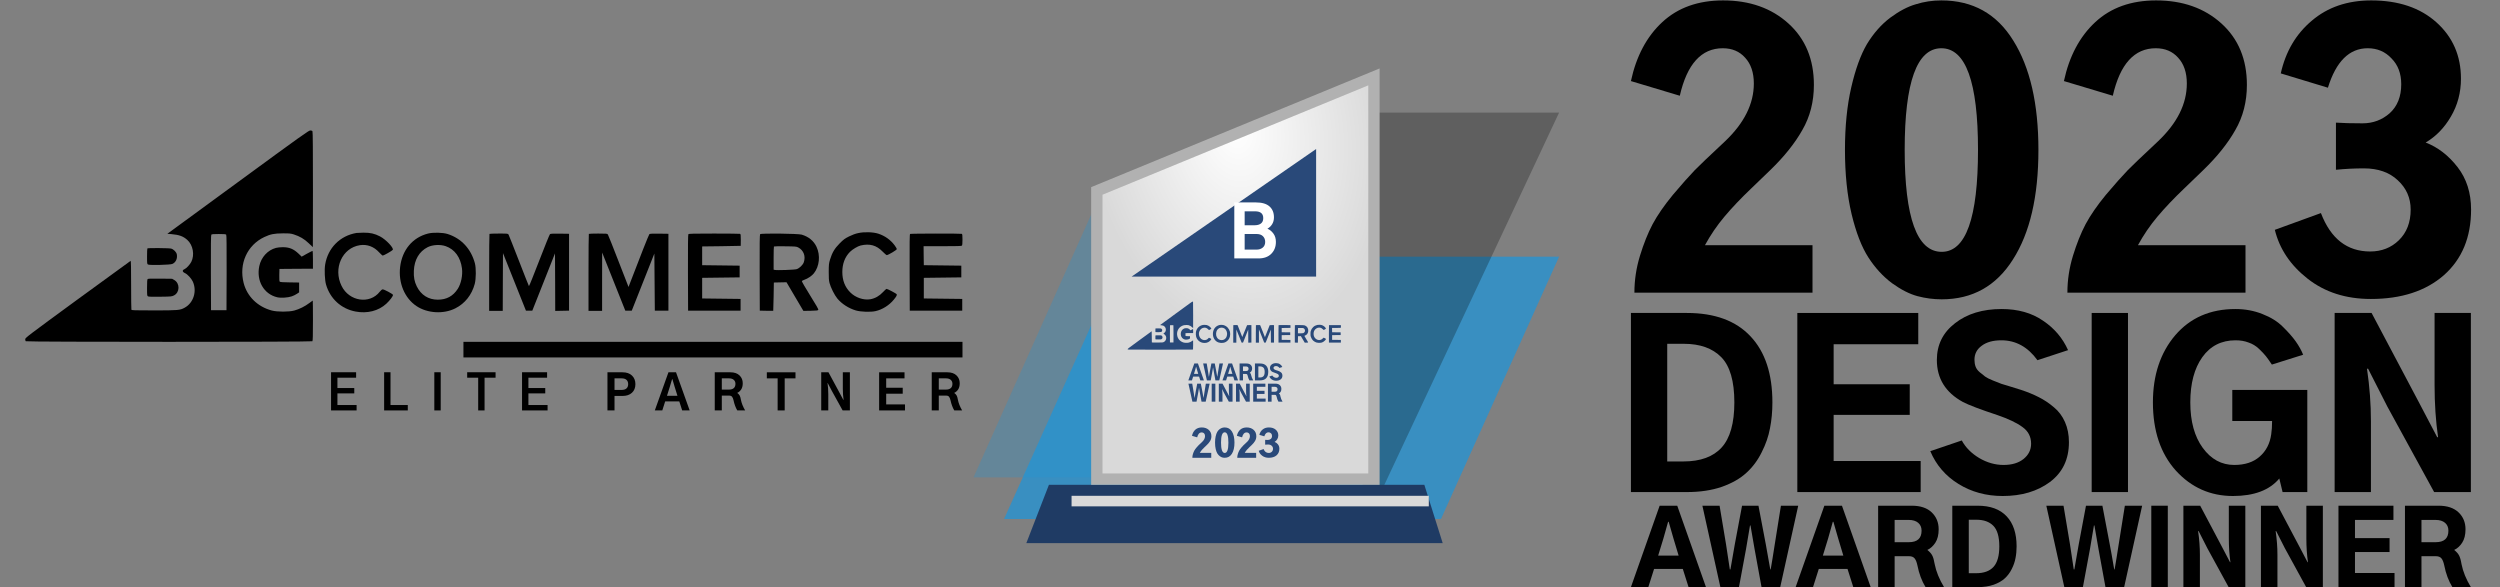 <svg width="2060" height="484" viewBox="0 0 2060 484" fill="none" xmlns="http://www.w3.org/2000/svg">
<rect x="0" y="0" width="2060" height="484" fill="#808080" stroke="none"/>
<path d="M924.636 211.507H1284.69L1187.38 427.638H827.339L924.636 211.507Z" fill="#1F94D8" fill-opacity="0.73"/>
<path d="M910.635 151.151L1137.06 393.4L802.146 393.401L910.635 151.151Z" fill="#1F94D8" fill-opacity="0.29"/>
<path d="M1284.68 92.771L1124.98 433.017L1102.45 92.771H1284.68Z" fill="black" fill-opacity="0.26"/>
<path d="M864.313 399.479L1173.66 399.479L1188.78 447.522H845.69L864.313 399.479Z" fill="#1F3B64"/>
<path d="M903.784 394.808V157.329L1132.13 63.359V394.808H903.784Z" fill="#D9D9D9"/>
<path d="M903.784 394.808V157.329L1132.13 63.359V394.808H903.784Z" fill="url(#paint0_radial_274_2092)"/>
<path d="M903.784 394.808V157.329L1132.13 63.359V394.808H903.784Z" stroke="#B1B1B1" stroke-width="9.34"/>
<path d="M969.081 258.212L955.855 267.893L956.603 267.955C958.088 268.087 958.826 268.359 959.592 269.044C960.666 270.011 961.002 271.838 960.339 273.156C960.087 273.666 959.423 274.377 959.068 274.527C958.601 274.72 958.648 275.036 959.171 275.273C959.638 275.484 960.348 276.266 960.619 276.846C961.45 278.647 960.759 280.852 959.087 281.757C958.237 282.222 957.901 282.258 953.352 282.258C949.616 282.258 949.159 282.24 949.112 282.117C949.084 282.038 949.065 279.947 949.065 277.452C949.065 274.517 949.037 272.945 948.972 272.962C948.925 272.972 944.46 276.23 939.043 280.184C929.609 287.089 929.205 287.398 929.205 287.661C929.205 287.81 929.249 287.977 929.311 288.038C929.46 288.188 982.895 288.188 983.045 288.038C983.12 287.96 983.148 286.984 983.148 284.172C983.148 282.108 983.129 280.413 983.11 280.413C983.082 280.413 982.783 280.632 982.428 280.904C981.634 281.502 980.598 282.02 979.673 282.275C978.646 282.557 976.479 282.557 975.414 282.275C972.761 281.564 970.8 279.631 970.155 277.109C969.24 273.525 970.809 270.028 974.022 268.509C975.18 267.963 975.89 267.823 977.478 267.814C978.72 267.806 978.963 267.832 979.542 268.007C980.682 268.368 981.532 268.868 982.354 269.668C982.774 270.072 983.11 270.397 983.129 270.397C983.129 270.397 983.148 265.548 983.148 259.626C983.148 252.378 983.12 248.803 983.063 248.688C982.989 248.566 982.877 248.522 982.643 248.522C982.344 248.53 980.962 249.515 969.081 258.212ZM966.886 268.061C966.961 268.148 966.97 270.081 966.961 275.195L966.942 282.214H965.485H964.037L964.009 275.195C964 270.081 964.019 268.148 964.094 268.061C964.168 267.963 964.505 267.937 965.485 267.937C966.475 267.937 966.811 267.963 966.886 268.061Z" fill="#294979"/>
<path d="M1085.37 267.769C1084.86 267.875 1084.27 268.094 1083.67 268.393C1082.85 268.797 1082.65 268.955 1081.91 269.693C1080.95 270.66 1080.49 271.433 1080.1 272.733C1079.87 273.453 1079.86 273.655 1079.85 275.017C1079.84 276.203 1079.87 276.642 1080 277.126C1080.23 277.996 1080.94 279.401 1081.47 280.043C1082.3 281.044 1083.58 281.87 1084.94 282.274C1085.82 282.538 1087.7 282.608 1088.62 282.397C1089.89 282.125 1091.19 281.299 1092.04 280.253C1092.53 279.674 1092.66 279.419 1092.59 279.243C1092.55 279.112 1090.88 278.224 1090.68 278.224C1090.63 278.224 1090.33 278.496 1090.03 278.831C1089.34 279.559 1088.54 280.016 1087.64 280.175C1086.37 280.385 1084.87 279.866 1083.89 278.891C1082.89 277.89 1082.39 276.634 1082.39 275.061C1082.39 273.524 1082.89 272.233 1083.84 271.284C1084.31 270.809 1085.29 270.229 1085.81 270.098C1087.52 269.693 1088.78 270.036 1089.95 271.24C1090.31 271.599 1090.66 271.898 1090.73 271.898C1090.99 271.898 1092.58 270.959 1092.6 270.783C1092.61 270.695 1092.44 270.361 1092.18 270.036C1091.41 269.017 1090.38 268.287 1089.16 267.884C1088.18 267.567 1086.52 267.515 1085.37 267.769Z" fill="#294979"/>
<path d="M991.322 267.738C988.221 268.256 985.933 270.567 985.438 273.686C985.279 274.643 985.363 276.593 985.606 277.41C986.372 280.072 988.436 281.961 991.135 282.471C993.339 282.892 995.45 282.348 996.917 280.995C997.599 280.354 998.215 279.528 998.15 279.335C998.075 279.15 996.487 278.306 996.235 278.316C996.095 278.316 995.908 278.465 995.674 278.764C993.788 281.161 989.94 280.573 988.52 277.674C986.895 274.388 988.632 270.54 991.957 270.031C993.321 269.829 994.591 270.303 995.562 271.383C995.861 271.708 996.169 271.981 996.244 271.981C996.422 271.973 998.019 271.076 998.112 270.91C998.346 270.558 996.823 268.958 995.721 268.388C994.694 267.852 993.9 267.676 992.602 267.685C992.013 267.694 991.443 267.72 991.322 267.738Z" fill="#294979"/>
<path d="M1004.71 267.854C1001.82 268.592 999.865 270.929 999.491 274.127C999.136 277.114 1000.33 279.97 1002.56 281.454C1004.6 282.816 1007.64 282.991 1009.84 281.876C1011.64 280.971 1012.92 279.354 1013.47 277.298C1013.73 276.341 1013.74 274.337 1013.51 273.442C1012.78 270.718 1010.96 268.759 1008.4 267.942C1007.51 267.652 1005.69 267.608 1004.71 267.854ZM1008.03 270.217C1009.72 270.806 1010.82 272.308 1011.08 274.399C1011.24 275.673 1010.91 277.246 1010.3 278.221C1009.42 279.583 1008.2 280.251 1006.55 280.251C1004.8 280.251 1003.4 279.372 1002.61 277.755C1002.17 276.859 1002.01 276.024 1002.06 274.838C1002.15 272.765 1003.06 271.21 1004.67 270.401C1005.58 269.945 1007.02 269.866 1008.03 270.217Z" fill="#294979"/>
<path d="M1016.24 267.91C1016.21 267.937 1016.19 271.205 1016.19 275.158V282.345H1017.46H1018.74L1018.74 276.933L1018.77 271.513L1020.93 276.907L1023.08 282.301H1023.68H1024.27L1026.4 276.933L1028.52 271.565L1028.55 276.96L1028.57 282.354L1029.87 282.328L1031.16 282.301V275.097V267.893L1029.45 267.866C1028.16 267.849 1027.69 267.876 1027.59 267.955C1027.51 268.016 1026.6 270.256 1025.57 272.918C1024.55 275.589 1023.68 277.742 1023.64 277.706C1023.61 277.672 1022.76 275.528 1021.76 272.944C1020.76 270.362 1019.88 268.157 1019.82 268.043C1019.7 267.849 1019.66 267.849 1018 267.849C1017.06 267.849 1016.27 267.876 1016.24 267.91Z" fill="#294979"/>
<path d="M1034.87 267.916C1034.84 267.942 1034.81 271.21 1034.81 275.164V282.35H1036.08H1037.36V276.877L1037.37 271.413L1039.54 276.859L1041.7 282.306H1042.31H1042.92L1045.04 276.956L1047.15 271.606L1047.2 276.956L1047.24 282.306H1048.51H1049.79V275.102V267.898L1048.07 267.872C1046.78 267.854 1046.32 267.88 1046.22 267.96C1046.11 268.048 1044.41 272.361 1042.45 277.492L1042.31 277.87L1040.43 273.038C1039.41 270.376 1038.51 268.127 1038.43 268.03C1038.32 267.864 1038.21 267.854 1036.62 267.854C1035.69 267.854 1034.89 267.88 1034.87 267.916Z" fill="#294979"/>
<path d="M1053.53 267.977C1053.47 268.065 1053.45 270.024 1053.46 275.198L1053.49 282.306H1058.4H1063.32V281.208V280.11L1059.72 280.066L1056.12 280.022V278.089V276.157L1059.63 276.112L1063.14 276.068V274.971V273.872L1059.63 273.828L1056.12 273.784V272.027V270.27L1059.72 270.226C1061.71 270.2 1063.33 270.165 1063.35 270.156C1063.35 270.156 1063.37 269.647 1063.37 269.049C1063.37 268.135 1063.34 267.95 1063.23 267.907C1063.14 267.88 1060.96 267.854 1058.36 267.854C1054.49 267.854 1053.62 267.872 1053.53 267.977Z" fill="#294979"/>
<path d="M1066.98 267.968C1066.91 268.066 1066.88 269.805 1066.9 275.2L1066.93 282.307L1068.18 282.333C1068.87 282.342 1069.45 282.333 1069.45 282.333C1069.46 282.316 1069.48 281.12 1069.51 279.671L1069.56 277.035L1070.75 277.009L1071.93 276.983L1073.51 279.671L1075.1 282.35L1076.44 282.333C1077.55 282.307 1077.82 282.28 1077.89 282.166C1077.95 282.069 1077.61 281.445 1076.37 279.469C1075.48 278.046 1074.79 276.851 1074.82 276.781C1074.84 276.71 1075.06 276.588 1075.3 276.508C1075.89 276.315 1076.7 275.77 1077.05 275.322C1078.11 274.013 1078.32 271.94 1077.55 270.332C1077.03 269.216 1076.08 268.443 1074.78 268.057C1074.09 267.854 1067.14 267.776 1066.98 267.968ZM1074.14 270.464C1075.14 271 1075.56 272.107 1075.17 273.24C1075 273.723 1074.37 274.347 1073.86 274.522C1073.49 274.654 1070.13 274.769 1069.73 274.672L1069.51 274.62V272.476C1069.51 271.308 1069.54 270.315 1069.58 270.279C1069.62 270.245 1070.57 270.227 1071.71 270.245C1073.63 270.271 1073.8 270.279 1074.14 270.464Z" fill="#294979"/>
<path d="M1095.09 267.923C1095.01 267.985 1094.99 269.487 1095.01 275.153L1095.04 282.305H1099.95H1104.87V281.207V280.108L1101.28 280.064L1097.67 280.02V278.088V276.155L1101.18 276.111L1104.7 276.067V274.969V273.871L1101.18 273.827L1097.67 273.783L1097.64 271.999L1097.62 270.224H1101.16C1103.8 270.224 1104.73 270.198 1104.82 270.12C1104.88 270.049 1104.92 269.672 1104.92 268.986C1104.92 268.134 1104.89 267.949 1104.78 267.905C1104.56 267.827 1095.22 267.844 1095.09 267.923Z" fill="#294979"/>
<path d="M976.217 270.54C974.657 270.953 973.442 272.288 973.088 273.957C972.508 276.717 973.947 279.22 976.459 279.8C977.132 279.958 978.486 279.87 979.177 279.624C979.486 279.519 979.915 279.307 980.139 279.15L980.56 278.877V277.955V277.032L978.804 277.006C977.674 276.998 977.02 276.953 976.936 276.883C976.852 276.813 976.824 276.523 976.842 275.636L976.87 274.484L980.009 274.458L983.147 274.44V272.771C983.147 271.77 983.11 271.102 983.063 271.102C983.016 271.102 982.54 271.348 982.007 271.638L981.027 272.183L980.485 271.656C979.514 270.725 978.71 270.4 977.449 270.408C977.029 270.408 976.478 270.47 976.217 270.54Z" fill="#294979"/>
<path d="M952.109 270.636C952.072 270.662 952.044 271.339 952.044 272.121C952.044 273.491 952.053 273.561 952.231 273.658C952.53 273.816 956.397 273.728 956.789 273.544C957.443 273.263 957.779 272.534 957.629 271.743C957.545 271.321 957.032 270.803 956.574 270.671C956.191 270.566 952.203 270.53 952.109 270.636Z" fill="#294979"/>
<path d="M952.165 276.385C952.072 276.463 952.044 276.92 952.044 278.018C952.044 279.468 952.053 279.538 952.231 279.635C952.352 279.697 953.081 279.723 954.547 279.697C956.611 279.67 956.677 279.661 957.097 279.45C958.199 278.888 958.236 277.201 957.162 276.569L956.751 276.331L954.51 276.305C952.782 276.279 952.24 276.305 952.165 276.385Z" fill="#294979"/>
<path d="M1084.48 122.784V227.928L932.435 227.927L1084.48 122.784Z" fill="#294979"/>
<path d="M1017.06 212.943V166.79H1034.71C1039.8 166.79 1043.57 167.879 1046.02 170.057C1048.5 172.236 1049.74 175.236 1049.74 179.059C1049.74 181.237 1049.24 183.13 1048.25 184.734C1047.26 186.34 1045.95 187.582 1044.35 188.461C1046.18 189.188 1047.81 190.487 1049.22 192.36C1050.64 194.233 1051.34 196.565 1051.34 199.355C1051.34 203.292 1050.08 206.54 1047.56 209.101C1045.03 211.662 1041.52 212.943 1037.01 212.943H1017.06ZM1025.6 205.661H1035.64C1037.51 205.661 1039.11 205.126 1040.45 204.056C1041.82 202.948 1042.51 201.381 1042.51 199.355C1042.51 197.444 1041.91 195.876 1040.68 194.654C1039.46 193.43 1037.72 192.818 1035.46 192.818H1025.6V205.661ZM1025.6 185.595H1034.03C1036.1 185.595 1037.76 185.117 1039.02 184.162C1040.28 183.206 1040.91 181.734 1040.91 179.747C1040.91 176.001 1038.67 174.129 1034.2 174.129H1025.6V185.595Z" fill="white"/>
<path d="M1177.33 408.545H882.969V417.24H1177.33V408.545Z" fill="#D9D9D9"/>
<path d="M196.047 150.086L137.892 192.64L141.213 192.91C147.7 193.49 150.983 194.686 154.342 197.698C159.053 201.946 160.521 209.978 157.624 215.771C156.504 218.01 153.608 221.138 152.025 221.794C149.978 222.644 150.172 224.034 152.488 225.077C154.536 226.004 157.663 229.441 158.86 231.989C162.49 239.906 159.478 249.598 152.102 253.575C148.357 255.622 146.89 255.777 126.925 255.777C110.475 255.777 108.467 255.699 108.273 255.158C108.158 254.811 108.042 245.62 108.042 234.654C108.042 221.756 107.926 214.844 107.656 214.921C107.463 214.96 87.807 229.286 64.02 246.663C22.547 277.015 20.77 278.367 20.77 279.525C20.77 280.182 20.964 280.915 21.234 281.186C21.89 281.842 256.751 281.842 257.408 281.186C257.755 280.838 257.871 276.552 257.871 264.195C257.871 255.12 257.793 247.667 257.717 247.667C257.6 247.667 256.249 248.632 254.705 249.83C251.229 252.455 246.672 254.734 242.579 255.853C238.061 257.089 228.561 257.089 223.889 255.853C212.227 252.726 203.577 244.23 200.758 233.147C196.742 217.392 203.655 202.024 217.749 195.343C222.846 192.949 225.974 192.33 232.963 192.292C238.409 192.254 239.489 192.37 242.038 193.142C247.019 194.725 250.766 196.926 254.395 200.441C256.21 202.216 257.717 203.645 257.793 203.645C257.833 203.645 257.871 182.329 257.871 156.302C257.871 124.445 257.755 108.728 257.484 108.226C257.176 107.685 256.673 107.492 255.631 107.492C254.357 107.531 248.255 111.856 196.047 150.086ZM186.393 193.374C186.702 193.76 186.779 202.255 186.741 224.73L186.625 255.583H180.253H173.882L173.766 224.73C173.727 202.255 173.804 193.76 174.114 193.374C174.461 192.949 175.928 192.833 180.253 192.833C184.578 192.833 186.046 192.949 186.393 193.374Z" fill="black"/>
<path d="M707.162 192.064C704.884 192.527 702.297 193.493 699.632 194.805C696.08 196.582 695.153 197.277 691.909 200.521C687.7 204.769 685.692 208.167 683.954 213.882C682.989 217.048 682.912 217.937 682.873 223.922C682.834 229.135 682.989 231.066 683.529 233.19C684.533 237.013 687.661 243.191 689.979 246.01C693.647 250.412 699.284 254.042 705.231 255.819C709.132 256.977 717.395 257.286 721.411 256.359C726.973 255.162 732.726 251.532 736.472 246.937C738.595 244.388 739.175 243.268 738.905 242.497C738.673 241.917 731.336 238.017 730.486 238.017C730.255 238.017 728.941 239.214 727.59 240.681C724.617 243.886 721.064 245.895 717.125 246.589C711.565 247.516 704.923 245.238 700.636 240.952C696.234 236.55 694.072 231.028 694.072 224.115C694.072 217.357 696.234 211.681 700.404 207.51C702.49 205.425 706.776 202.876 709.094 202.297C716.584 200.521 722.146 202.027 727.281 207.318C728.826 208.901 730.37 210.213 730.68 210.213C731.838 210.213 738.827 206.082 738.943 205.309C738.982 204.923 738.171 203.455 737.09 202.027C733.691 197.548 729.173 194.342 723.767 192.566C719.481 191.176 712.221 190.944 707.162 192.064Z" fill="black"/>
<path d="M293.788 191.947C280.156 194.226 270.117 204.382 267.915 218.09C267.22 222.299 267.606 230.872 268.649 234.464C272.047 246.164 281.122 254.466 292.977 256.706C302.669 258.56 311.937 256.166 318.386 250.219C321.398 247.4 324.101 243.769 323.792 242.92C323.483 242.11 316.494 238.402 315.374 238.441C314.756 238.441 313.946 239.097 312.902 240.41C304.639 250.952 287.725 248.365 281.47 235.622C274.325 221.179 281.971 204.266 296.568 202.026C302.593 201.138 308.153 203.224 312.439 207.973C313.752 209.402 315.104 210.599 315.413 210.599C316.224 210.56 323.213 206.621 323.638 205.887C324.642 204.343 317.961 197.315 313.134 194.805C308.616 192.45 305.102 191.677 299.425 191.715C296.838 191.755 294.328 191.87 293.788 191.947Z" fill="black"/>
<path d="M352.676 192.449C339.933 195.693 331.361 205.965 329.7 220.021C328.155 233.151 333.407 245.7 343.216 252.226C352.175 258.212 365.497 258.984 375.19 254.08C383.106 250.102 388.744 242.997 391.177 233.962C392.297 229.752 392.373 220.948 391.331 217.009C388.126 205.038 380.133 196.427 368.896 192.836C364.918 191.562 356.963 191.368 352.676 192.449ZM367.235 202.837C374.687 205.425 379.514 212.028 380.673 221.218C381.369 226.817 379.939 233.73 377.197 238.016C373.336 244.001 367.968 246.936 360.747 246.936C353.024 246.936 346.923 243.075 343.409 235.97C341.478 232.031 340.783 228.362 341.015 223.149C341.401 214.035 345.417 207.201 352.445 203.648C356.461 201.64 362.794 201.292 367.235 202.837Z" fill="black"/>
<path d="M403.33 192.719C403.176 192.835 403.061 207.2 403.061 224.577V256.164H408.66H414.259L414.336 232.378L414.452 208.552L423.913 232.262L433.374 255.971H436H438.625L447.971 232.378L457.316 208.783L457.432 232.493L457.508 256.204L463.224 256.088L468.901 255.971V224.307V192.642L461.371 192.526C455.694 192.448 453.647 192.564 453.184 192.912C452.836 193.182 448.858 203.03 444.34 214.73C439.823 226.469 436 235.93 435.846 235.776C435.691 235.621 431.983 226.199 427.581 214.846C423.179 203.493 419.318 193.8 419.047 193.298C418.506 192.448 418.352 192.448 411.016 192.448C406.922 192.448 403.447 192.564 403.33 192.719Z" fill="black"/>
<path d="M485.205 192.719C485.05 192.835 484.935 207.199 484.935 224.577V256.164H490.534H496.133V232.107L496.172 208.087L505.71 232.029L515.248 255.971H517.913H520.577L529.883 232.454L539.19 208.937L539.383 232.454L539.576 255.971H545.175H550.775V224.307V192.642L543.245 192.526C537.568 192.448 535.521 192.564 535.096 192.912C534.633 193.298 527.142 212.258 518.53 234.81L517.913 236.47L509.649 215.232C505.131 203.531 501.192 193.646 500.883 193.221C500.381 192.487 499.879 192.448 492.89 192.448C488.797 192.448 485.321 192.564 485.205 192.719Z" fill="black"/>
<path d="M567.219 192.989C566.91 193.375 566.832 201.986 566.872 224.731L566.988 255.971H588.612H610.237V251.144V246.317L594.405 246.124L578.572 245.931V237.435V228.94L594.018 228.747L609.465 228.554V223.727V218.9L594.018 218.706L578.572 218.514V210.791V203.067L594.405 202.875C603.131 202.759 610.276 202.604 610.353 202.566C610.391 202.527 610.43 200.326 610.43 197.7C610.43 193.684 610.314 192.873 609.812 192.68C609.465 192.564 599.849 192.448 588.419 192.448C571.39 192.448 567.567 192.526 567.219 192.989Z" fill="black"/>
<path d="M626.34 192.949C625.992 193.374 625.877 201.02 625.953 224.729L626.069 255.969L631.592 256.085C634.603 256.124 637.114 256.124 637.152 256.085C637.19 256.009 637.345 250.757 637.461 244.385L637.654 232.8L642.867 232.684L648.08 232.568L655.031 244.385L661.982 256.163L667.929 256.085C672.794 255.969 673.953 255.854 674.262 255.352C674.533 254.927 673.026 252.186 667.582 243.496C663.681 237.241 660.631 231.989 660.746 231.68C660.862 231.372 661.828 230.831 662.909 230.484C665.496 229.634 669.049 227.24 670.593 225.27C675.227 219.516 676.154 210.403 672.794 203.336C670.477 198.433 666.307 195.034 660.592 193.335C657.58 192.447 627.035 192.099 626.34 192.949ZM657.773 203.915C662.214 206.271 664.029 211.137 662.33 216.118C661.595 218.242 658.816 220.984 656.537 221.756C654.954 222.335 640.164 222.838 638.388 222.413L637.461 222.181V212.759C637.461 207.623 637.577 203.259 637.731 203.105C637.886 202.951 642.095 202.873 647.115 202.951C655.572 203.066 656.305 203.105 657.773 203.915Z" fill="black"/>
<path d="M749.91 192.76C749.524 193.03 749.447 199.633 749.524 224.54L749.64 255.973H771.265H792.889V251.146V246.319L777.057 246.126L761.225 245.933V237.438V228.943L776.671 228.749L792.117 228.556V223.729V218.902L776.671 218.709L761.225 218.516L761.108 210.677L761.032 202.877H776.594C788.178 202.877 792.272 202.761 792.619 202.414C792.929 202.104 793.083 200.444 793.083 197.432C793.083 193.686 792.967 192.875 792.464 192.682C791.538 192.335 750.489 192.412 749.91 192.76Z" fill="black"/>
<path d="M227.402 204.265C220.567 206.08 215.199 211.951 213.654 219.287C211.106 231.413 217.439 242.418 228.483 244.966C231.417 245.662 237.364 245.275 240.415 244.195C241.766 243.731 243.659 242.804 244.663 242.109L246.477 240.912V236.857V232.803L238.793 232.687C233.812 232.648 230.916 232.455 230.568 232.146C230.182 231.838 230.066 230.563 230.143 226.663L230.259 221.605L244.083 221.489L257.87 221.411V214.074C257.87 209.671 257.715 206.737 257.483 206.737C257.291 206.737 255.205 207.818 252.849 209.092L248.563 211.487L246.169 209.17C241.882 205.077 238.368 203.648 232.808 203.686C230.993 203.686 228.56 203.957 227.402 204.265Z" fill="black"/>
<path d="M121.439 204.691C121.284 204.807 121.168 207.78 121.168 211.217C121.168 217.241 121.207 217.549 121.979 217.974C123.292 218.669 140.283 218.284 142.021 217.473C144.878 216.237 146.345 213.032 145.689 209.556C145.341 207.703 143.063 205.424 141.055 204.845C139.394 204.382 121.863 204.227 121.439 204.691Z" fill="black"/>
<path d="M121.67 229.944C121.284 230.292 121.168 232.3 121.168 237.127C121.168 243.499 121.207 243.807 121.979 244.232C122.52 244.503 125.725 244.619 132.135 244.503C141.21 244.387 141.518 244.348 143.372 243.421C148.199 240.95 148.354 233.536 143.642 230.755L141.828 229.713L131.98 229.597C124.412 229.481 122.018 229.597 121.67 229.944Z" fill="black"/>
<path d="M793.083 281.677H381.873V294.528H793.083V281.677Z" fill="black"/>
<path d="M500.549 338.192V306.774H512.959C516.316 306.774 518.917 307.673 520.765 309.468C522.638 311.263 523.575 313.618 523.575 316.532C523.575 319.55 522.612 321.931 520.687 323.674C518.787 325.391 516.251 326.25 513.077 326.25H506.364V338.192H500.549ZM506.364 321.293H512.257C513.948 321.293 515.262 320.889 516.199 320.083C517.135 319.25 517.604 318.067 517.604 316.532C517.604 314.997 517.148 313.825 516.238 313.019C515.327 312.187 514.001 311.77 512.257 311.77H506.364V321.293Z" fill="black"/>
<path d="M549.591 326.132H558.217L555.913 318.717C555.393 317 554.769 314.893 554.041 312.394H553.806C553.598 313.149 553.273 314.242 552.83 315.673C552.415 317.104 552.115 318.119 551.933 318.717L549.591 326.132ZM539.562 338.192L550.802 306.774H557.045L568.285 338.192H562.119L559.738 330.777H548.109L545.728 338.192H539.562Z" fill="black"/>
<path d="M594.769 321.02H600.78C602.444 321.02 603.732 320.617 604.643 319.81C605.554 319.004 606.009 317.819 606.009 316.258C606.009 314.88 605.54 313.787 604.605 312.98C603.694 312.174 602.406 311.77 600.741 311.77H594.769V321.02ZM588.954 338.192V306.774H601.833C605.112 306.774 607.622 307.634 609.365 309.35C611.134 311.042 612.019 313.188 612.019 315.791C612.019 317.95 611.564 319.693 610.653 321.02C609.743 322.32 608.676 323.231 607.453 323.752C608.39 324.428 609.066 325.144 609.483 325.898C609.899 326.627 610.237 327.771 610.497 329.333C611.044 332.195 612.214 335.148 614.009 338.192H607.531C606.178 335.954 605.138 333.145 604.409 329.762C604.123 328.461 603.719 327.512 603.199 326.913C602.705 326.289 601.911 325.976 600.818 325.976H594.769V338.192H588.954Z" fill="black"/>
<path d="M631.869 311.77V306.774H655.481V311.77H646.583V338.192H640.768V311.77H631.869Z" fill="black"/>
<path d="M676.69 338.192V306.774H682.662L691.521 323.166L694.916 329.489H695.111C694.695 326.445 694.486 323.401 694.486 320.356V306.774H700.302V338.192H694.33L685.51 322.23L682.037 315.634H681.881C682.297 318.523 682.506 321.567 682.506 324.766V338.192H676.69Z" fill="black"/>
<path d="M724.404 338.192V306.774H745.324V311.77H730.219V319.498H743.84V324.415H730.219V333.235H745.713V338.192H724.404Z" fill="black"/>
<path d="M773.563 321.02H779.574C781.238 321.02 782.526 320.617 783.437 319.81C784.347 319.004 784.803 317.819 784.803 316.258C784.803 314.88 784.334 313.787 783.398 312.98C782.488 312.174 781.2 311.77 779.534 311.77H773.563V321.02ZM767.748 338.192V306.774H780.627C783.906 306.774 786.416 307.634 788.159 309.35C789.928 311.042 790.813 313.188 790.813 315.791C790.813 317.95 790.358 319.693 789.447 321.02C788.537 322.32 787.47 323.231 786.247 323.752C787.184 324.428 787.86 325.144 788.277 325.898C788.693 326.627 789.031 327.771 789.291 329.333C789.838 332.195 791.008 335.148 792.803 338.192H786.325C784.972 335.954 783.932 333.145 783.203 329.762C782.917 328.461 782.513 327.512 781.993 326.913C781.499 326.289 780.705 325.976 779.612 325.976H773.563V338.192H767.748Z" fill="black"/>
<path d="M272.791 338.194V306.729H293.437V311.224H278.042V319.737H291.924V324.152H278.042V333.739H293.835V338.194H272.791Z" fill="black"/>
<path d="M316.527 338.194V306.729H321.778V333.739H336.019V338.194H316.527Z" fill="black"/>
<path d="M357.884 338.194V306.729H363.135V338.194H357.884Z" fill="black"/>
<path d="M384.956 311.224V306.729H408.347V311.224H399.276V338.194H394.026V311.224H384.956Z" fill="black"/>
<path d="M430.16 338.194V306.729H450.806V311.224H435.411V319.737H449.294V324.152H435.411V333.739H451.204V338.194H430.16Z" fill="black"/>
<path d="M1037.2 371.427L1041.19 370.023C1042.04 372.168 1043.46 373.24 1045.45 373.24C1046.44 373.24 1047.27 372.928 1047.93 372.304C1048.62 371.661 1048.96 370.803 1048.96 369.731C1048.96 368.756 1048.59 367.938 1047.84 367.275C1047.12 366.612 1046.14 366.281 1044.91 366.281C1044.1 366.281 1043.3 366.32 1042.49 366.398V362.45C1043.07 362.489 1043.84 362.509 1044.79 362.509C1045.7 362.509 1046.48 362.226 1047.15 361.661C1047.81 361.076 1048.15 360.267 1048.15 359.234C1048.15 358.337 1047.86 357.616 1047.3 357.07C1046.76 356.505 1046.07 356.222 1045.24 356.222C1043.65 356.222 1042.5 357.324 1041.79 359.526L1037.71 358.327C1038.13 356.495 1039.03 355.023 1040.4 353.912C1041.77 352.782 1043.49 352.216 1045.55 352.216C1047.9 352.216 1049.79 352.83 1051.2 354.058C1052.61 355.286 1053.32 356.856 1053.32 358.766C1053.32 359.936 1053.03 360.998 1052.44 361.953C1051.88 362.889 1051.15 363.61 1050.26 364.117C1051.31 364.507 1052.23 365.189 1053.02 366.164C1053.8 367.138 1054.2 368.327 1054.2 369.731C1054.2 372.051 1053.41 373.883 1051.84 375.228C1050.26 376.554 1048.16 377.216 1045.51 377.216C1043.36 377.216 1041.53 376.651 1040.04 375.52C1038.55 374.39 1037.6 373.025 1037.2 371.427Z" fill="#294979"/>
<path d="M1019.2 359.116C1019.66 356.985 1020.58 355.303 1021.94 354.068C1023.31 352.834 1025.08 352.216 1027.26 352.216C1029.58 352.216 1031.48 352.873 1032.97 354.188C1034.45 355.502 1035.2 357.254 1035.2 359.445C1035.2 360.878 1034.86 362.163 1034.19 363.298C1033.54 364.433 1032.6 365.578 1031.38 366.732C1031.18 366.932 1030.62 367.459 1029.7 368.315C1028.8 369.152 1028.03 369.948 1027.38 370.705C1026.73 371.462 1026.16 372.278 1025.67 373.154H1035.07V377.216H1019.5C1019.5 376.141 1019.66 375.086 1019.99 374.05C1020.32 373.015 1020.68 372.119 1021.09 371.362C1021.52 370.585 1022.11 369.749 1022.86 368.853C1023.63 367.957 1024.28 367.25 1024.78 366.732C1025.31 366.215 1026.02 365.558 1026.89 364.761C1027.14 364.542 1027.32 364.373 1027.44 364.253C1029.11 362.7 1029.94 361.057 1029.94 359.325C1029.94 358.389 1029.69 357.652 1029.18 357.115C1028.69 356.577 1028.04 356.308 1027.23 356.308C1025.35 356.308 1024.1 357.662 1023.47 360.37L1019.2 359.116Z" fill="#294979"/>
<path d="M1006.13 364.716C1006.13 370.402 1007.16 373.244 1009.2 373.244C1011.2 373.244 1012.2 370.402 1012.2 364.716C1012.2 359.05 1011.19 356.217 1009.17 356.217C1007.15 356.217 1006.13 359.05 1006.13 364.716ZM1001.2 364.716C1001.2 362.75 1001.37 361.007 1001.72 359.489C1002.06 357.97 1002.5 356.763 1003.02 355.867C1003.55 354.971 1004.19 354.241 1004.92 353.677C1005.67 353.112 1006.39 352.732 1007.06 352.538C1007.73 352.323 1008.44 352.216 1009.17 352.216C1011.77 352.216 1013.75 353.336 1015.12 355.575C1016.5 357.814 1017.2 360.861 1017.2 364.716C1017.2 368.61 1016.49 371.667 1015.09 373.887C1013.7 376.106 1011.74 377.216 1009.2 377.216C1008.52 377.216 1007.86 377.129 1007.2 376.953C1006.55 376.778 1005.85 376.418 1005.1 375.873C1004.34 375.308 1003.69 374.588 1003.13 373.712C1002.57 372.835 1002.11 371.628 1001.75 370.09C1001.38 368.533 1001.2 366.741 1001.2 364.716Z" fill="#294979"/>
<path d="M982.196 359.116C982.664 356.985 983.581 355.303 984.944 354.068C986.308 352.834 988.079 352.216 990.257 352.216C992.578 352.216 994.481 352.873 995.967 354.188C997.453 355.502 998.196 357.254 998.196 359.445C998.196 360.878 997.86 362.163 997.189 363.298C996.537 364.433 995.601 365.578 994.379 366.732C994.176 366.932 993.616 367.459 992.7 368.315C991.804 369.152 991.031 369.948 990.379 370.705C989.728 371.462 989.158 372.278 988.67 373.154H998.074V377.216H982.502C982.502 376.141 982.664 375.086 982.99 374.05C983.316 373.015 983.682 372.119 984.089 371.362C984.517 370.585 985.107 369.749 985.86 368.853C986.634 367.957 987.275 367.25 987.784 366.732C988.313 366.215 989.016 365.558 989.891 364.761C990.135 364.542 990.318 364.373 990.441 364.253C992.11 362.7 992.944 361.057 992.944 359.325C992.944 358.389 992.69 357.652 992.181 357.115C991.692 356.577 991.041 356.308 990.227 356.308C988.354 356.308 987.102 357.662 986.471 360.37L982.196 359.116Z" fill="#294979"/>
<path d="M1045.95 310.248L1048.39 309.416C1048.68 309.959 1049.13 310.412 1049.73 310.774C1050.34 311.136 1050.97 311.317 1051.63 311.317C1052.28 311.317 1052.79 311.164 1053.18 310.859C1053.57 310.542 1053.77 310.146 1053.77 309.671C1053.77 309.128 1053.55 308.698 1053.11 308.381C1052.67 308.053 1052.02 307.742 1051.16 307.448C1049.82 307.006 1048.93 306.667 1048.47 306.429C1047.13 305.694 1046.45 304.608 1046.45 303.171C1046.45 301.994 1046.92 301.044 1047.86 300.319C1048.8 299.584 1050.01 299.216 1051.48 299.216C1052.75 299.216 1053.81 299.516 1054.69 300.116C1055.57 300.704 1056.22 301.468 1056.64 302.407L1054.26 303.188C1053.51 302.158 1052.58 301.643 1051.46 301.643C1050.82 301.643 1050.31 301.785 1049.93 302.068C1049.56 302.339 1049.37 302.701 1049.37 303.154C1049.37 303.346 1049.4 303.521 1049.46 303.68C1049.52 303.838 1049.62 303.985 1049.78 304.121C1049.95 304.257 1050.09 304.37 1050.21 304.461C1050.33 304.551 1050.53 304.653 1050.82 304.766C1051.11 304.879 1051.33 304.964 1051.46 305.021C1051.61 305.066 1051.87 305.145 1052.24 305.258C1052.63 305.371 1052.88 305.451 1053.01 305.496C1053.51 305.666 1053.97 305.852 1054.36 306.056C1054.77 306.26 1055.16 306.52 1055.53 306.837C1055.91 307.142 1056.2 307.527 1056.4 307.991C1056.6 308.455 1056.71 308.975 1056.71 309.552C1056.71 310.876 1056.21 311.905 1055.23 312.641C1054.26 313.365 1053.03 313.727 1051.56 313.727C1050.28 313.727 1049.14 313.416 1048.13 312.794C1047.13 312.171 1046.4 311.323 1045.95 310.248Z" fill="#294979"/>
<path d="M1034.07 313.421V299.521H1038.41C1040.57 299.521 1042.22 300.127 1043.35 301.337C1044.48 302.537 1045.05 304.245 1045.05 306.463C1045.05 307.176 1044.98 307.843 1044.86 308.466C1044.75 309.088 1044.53 309.71 1044.22 310.332C1043.91 310.955 1043.51 311.486 1043.03 311.928C1042.55 312.369 1041.92 312.731 1041.13 313.014C1040.33 313.285 1039.43 313.421 1038.41 313.421H1034.07ZM1036.88 311.045H1038.14C1039.46 311.045 1040.45 310.683 1041.11 309.959C1041.77 309.235 1042.09 308.07 1042.09 306.463C1042.09 304.811 1041.75 303.64 1041.08 302.95C1040.4 302.26 1039.43 301.914 1038.17 301.914H1036.88V311.045Z" fill="#294979"/>
<path d="M1024.22 305.75H1026.65C1028.1 305.75 1028.82 305.094 1028.82 303.781C1028.82 303.216 1028.63 302.769 1028.24 302.441C1027.86 302.112 1027.32 301.948 1026.63 301.948H1024.22V305.75ZM1021.41 313.421V299.521H1027.16C1028.63 299.521 1029.76 299.901 1030.55 300.659C1031.34 301.417 1031.74 302.378 1031.74 303.544C1031.74 304.494 1031.55 305.264 1031.16 305.852C1030.78 306.429 1030.33 306.836 1029.81 307.074C1030.2 307.391 1030.48 307.702 1030.64 308.007C1030.81 308.313 1030.95 308.811 1031.06 309.501C1031.31 310.768 1031.84 312.075 1032.66 313.421H1029.5C1028.86 312.369 1028.39 311.13 1028.11 309.704C1028 309.161 1027.84 308.765 1027.63 308.516C1027.43 308.268 1027.11 308.143 1026.68 308.143H1024.22V313.421H1021.41Z" fill="#294979"/>
<path d="M1011.97 308.041H1015.47L1014.58 305.105C1014.23 303.928 1013.96 302.984 1013.77 302.271H1013.67C1013.41 303.255 1013.14 304.2 1012.87 305.105L1011.97 308.041ZM1007.32 313.421L1012.22 299.521H1015.23L1020.13 313.421H1017.16L1016.18 310.315H1011.27L1010.29 313.421H1007.32Z" fill="#294979"/>
<path d="M991.398 299.521H994.335L995.438 306.123C995.698 307.753 995.913 309.178 996.083 310.4H996.184C996.32 309.54 996.569 308.115 996.931 306.123L998.17 299.521H1000.97L1002.23 306.123C1002.4 306.983 1002.65 308.409 1002.99 310.4H1003.06C1003.09 310.185 1003.2 309.546 1003.38 308.483C1003.56 307.408 1003.69 306.621 1003.75 306.123L1004.81 299.521H1007.76L1004.69 313.421H1001.5L1000.31 306.921C999.935 304.805 999.703 303.465 999.613 302.899H999.528C999.505 303.091 999.279 304.432 998.849 306.921L997.644 313.421H994.47L991.398 299.521Z" fill="#294979"/>
<path d="M983.847 308.041H987.343L986.46 305.105C986.109 303.928 985.838 302.984 985.646 302.271H985.544C985.283 303.255 985.018 304.2 984.746 305.105L983.847 308.041ZM979.196 313.421L984.101 299.521H987.105L992.01 313.421H989.04L988.055 310.315H983.151L982.166 313.421H979.196Z" fill="#294979"/>
<path d="M1874.46 189.381L1912.44 175.57C1920.5 196.67 1934.02 207.221 1953.01 207.221C1962.41 207.221 1970.28 204.151 1976.61 198.013C1983.13 191.683 1986.39 183.243 1986.39 172.693C1986.39 163.101 1982.84 155.045 1975.75 148.523C1968.84 142.001 1959.54 138.74 1947.84 138.74C1940.16 138.74 1932.49 139.124 1924.82 139.891V101.047C1930.38 101.43 1937.67 101.622 1946.68 101.622C1955.32 101.622 1962.8 98.841 1969.13 93.278C1975.46 87.523 1978.62 79.563 1978.62 69.396C1978.62 60.572 1975.94 53.475 1970.57 48.104C1965.39 42.541 1958.86 39.759 1951 39.759C1935.85 39.759 1924.91 50.597 1918.2 72.273L1879.35 60.476C1883.38 42.445 1891.92 27.962 1904.96 17.028C1918.01 5.903 1934.31 0.34 1953.88 0.34C1976.32 0.34 1994.26 6.382 2007.68 18.467C2021.11 30.552 2027.83 45.994 2027.83 64.792C2027.83 76.302 2025.04 86.756 2019.48 96.155C2014.11 105.363 2007.2 112.46 1998.76 117.448C2008.74 121.284 2017.47 127.998 2024.95 137.589C2032.43 147.18 2036.17 158.881 2036.17 172.693C2036.17 195.519 2028.69 213.551 2013.73 226.787C1998.76 239.83 1978.72 246.352 1953.59 246.352C1933.06 246.352 1915.7 240.79 1901.51 229.664C1887.32 218.538 1878.3 205.111 1874.46 189.381Z" fill="black"/>
<path d="M1700.67 66.806C1705.08 46.281 1713.71 30.072 1726.56 18.179C1739.41 6.286 1756.1 0.34 1776.63 0.34C1798.5 0.34 1816.43 6.67 1830.43 19.33C1844.44 31.991 1851.44 48.871 1851.44 69.972C1851.44 83.783 1848.27 96.155 1841.94 107.089C1835.81 118.023 1826.98 129.053 1815.47 140.179C1813.55 142.097 1808.28 147.18 1799.65 155.428C1791.21 163.485 1783.92 171.158 1777.78 178.447C1771.64 185.736 1766.27 193.601 1761.67 202.041H1850.29V241.173H1703.54C1703.54 230.815 1705.08 220.648 1708.15 210.673C1711.22 200.699 1714.67 192.067 1718.51 184.777C1722.53 177.296 1728.1 169.24 1735.19 160.608C1742.48 151.976 1748.53 145.166 1753.32 140.179C1758.31 135.191 1764.93 128.861 1773.17 121.188C1775.48 119.078 1777.2 117.448 1778.35 116.297C1794.08 101.334 1801.95 85.509 1801.95 68.82C1801.95 59.805 1799.55 52.707 1794.76 47.528C1790.15 42.349 1784.01 39.759 1776.34 39.759C1758.69 39.759 1746.9 52.803 1740.95 78.891L1700.67 66.806Z" fill="black"/>
<path d="M1569.46 123.49C1569.46 179.502 1579.62 207.508 1599.96 207.508C1619.91 207.508 1629.88 179.502 1629.88 123.49C1629.88 67.67 1619.81 39.759 1599.67 39.759C1579.53 39.759 1569.46 67.67 1569.46 123.49ZM1520.25 123.49C1520.25 104.116 1521.98 86.948 1525.43 71.986C1528.89 57.023 1533.2 45.13 1538.38 36.307C1543.75 27.483 1550.08 20.289 1557.37 14.726C1564.85 9.164 1571.95 5.423 1578.66 3.505C1585.38 1.395 1592.38 0.34 1599.67 0.34C1625.57 0.34 1645.32 11.37 1658.94 33.429C1672.75 55.489 1679.66 85.509 1679.66 123.49C1679.66 161.855 1672.66 191.971 1658.65 213.838C1644.84 235.706 1625.28 246.64 1599.96 246.64C1593.24 246.64 1586.63 245.777 1580.1 244.051C1573.58 242.324 1566.58 238.775 1559.1 233.404C1551.62 227.842 1545.1 220.744 1539.53 212.112C1533.97 203.48 1529.37 191.587 1525.72 176.433C1522.08 161.087 1520.25 143.44 1520.25 123.49Z" fill="black"/>
<path d="M1343.88 66.806C1348.29 46.281 1356.92 30.072 1369.77 18.179C1382.63 6.286 1399.31 0.34 1419.84 0.34C1441.71 0.34 1459.64 6.67 1473.64 19.33C1487.65 31.991 1494.65 48.871 1494.65 69.972C1494.65 83.783 1491.48 96.155 1485.15 107.089C1479.02 118.023 1470.19 129.053 1458.68 140.179C1456.76 142.097 1451.49 147.18 1442.86 155.428C1434.42 163.485 1427.13 171.158 1420.99 178.447C1414.85 185.736 1409.48 193.601 1404.88 202.041H1493.5V241.173H1346.75C1346.75 230.815 1348.29 220.648 1351.36 210.673C1354.43 200.699 1357.88 192.067 1361.72 184.777C1365.74 177.296 1371.31 169.24 1378.41 160.608C1385.69 151.976 1391.74 145.166 1396.53 140.179C1401.52 135.191 1408.14 128.861 1416.39 121.188C1418.69 119.078 1420.41 117.448 1421.57 116.297C1437.29 101.334 1445.16 85.509 1445.16 68.82C1445.16 59.805 1442.76 52.707 1437.97 47.528C1433.36 42.349 1427.22 39.759 1419.55 39.759C1401.9 39.759 1390.11 52.803 1384.16 78.891L1343.88 66.806Z" fill="black"/>
<path d="M1923.74 405.462V257.884H1954.19L1992.93 331.042L2008.25 360.234H2008.97C2007.05 347.019 2006.09 332.664 2006.09 317.167V257.884H2036V405.462H2005.73L1967.17 335.007L1951.31 303.833H1950.41C1952.57 318.609 1953.65 333.024 1953.65 347.08V405.462H1923.74Z" fill="black"/>
<path d="M1774 331.583C1774 309.119 1780.13 290.679 1792.38 276.263C1804.75 261.848 1821.27 254.64 1841.93 254.64C1849.98 254.64 1857.43 256.022 1864.28 258.785C1871.12 261.427 1876.71 264.911 1881.03 269.236C1885.48 273.56 1889.02 277.585 1891.67 281.309C1894.31 285.033 1896.35 288.697 1897.79 292.301L1872.02 300.409C1870.1 297.526 1868.48 295.244 1867.16 293.562C1865.84 291.88 1863.92 289.838 1861.39 287.435C1858.87 285.033 1855.99 283.291 1852.74 282.21C1849.62 281.008 1846.08 280.408 1842.11 280.408C1830.46 280.408 1821.33 285.033 1814.72 294.283C1808.12 303.533 1804.81 315.966 1804.81 331.583C1804.81 347.2 1808.24 359.693 1815.08 369.063C1821.93 378.433 1830.58 383.118 1841.03 383.118C1849.8 383.118 1856.77 380.836 1861.93 376.271C1867.22 371.706 1870.4 365.579 1871.48 357.891C1871.96 354.768 1872.2 351.104 1872.2 346.899H1839.41V321.312H1901.22V405.462H1880.85L1878.15 394.29C1870.1 403.9 1857.37 408.706 1839.95 408.706C1821.33 408.706 1805.65 401.738 1792.92 387.803C1780.31 373.748 1774 355.008 1774 331.583Z" fill="black"/>
<path d="M1723.54 405.462V257.884H1753.46V405.462H1723.54Z" fill="black"/>
<path d="M1590.56 371.766L1616.51 362.936C1619.63 368.703 1624.38 373.508 1630.75 377.352C1637.23 381.196 1643.96 383.118 1650.93 383.118C1657.77 383.118 1663.24 381.496 1667.32 378.253C1671.53 374.889 1673.63 370.685 1673.63 365.639C1673.63 359.873 1671.29 355.308 1666.6 351.945C1661.92 348.461 1655.01 345.157 1645.88 342.034C1631.71 337.349 1622.22 333.745 1617.41 331.222C1603.12 323.414 1595.97 311.882 1595.97 296.625C1595.97 284.132 1600.95 274.041 1610.92 266.353C1620.89 258.544 1633.69 254.64 1649.31 254.64C1662.76 254.64 1674.11 257.824 1683.36 264.19C1692.73 270.437 1699.64 278.546 1704.08 288.517L1678.86 296.805C1670.93 285.874 1661.02 280.408 1649.12 280.408C1642.28 280.408 1636.87 281.909 1632.91 284.913C1628.94 287.796 1626.96 291.64 1626.96 296.445C1626.96 298.487 1627.26 300.349 1627.86 302.031C1628.46 303.713 1629.6 305.275 1631.29 306.716C1633.09 308.158 1634.59 309.359 1635.79 310.32C1637.11 311.281 1639.27 312.362 1642.28 313.563C1645.4 314.765 1647.68 315.666 1649.12 316.266C1650.69 316.747 1653.45 317.588 1657.41 318.789C1661.5 319.99 1664.2 320.831 1665.52 321.312C1670.93 323.114 1675.73 325.096 1679.94 327.258C1684.26 329.42 1688.41 332.183 1692.37 335.547C1696.34 338.79 1699.4 342.875 1701.56 347.8C1703.72 352.725 1704.8 358.251 1704.8 364.378C1704.8 378.433 1699.58 389.365 1689.13 397.173C1678.8 404.861 1665.82 408.706 1650.21 408.706C1636.63 408.706 1624.5 405.402 1613.81 398.795C1603.12 392.188 1595.37 383.178 1590.56 371.766Z" fill="black"/>
<path d="M1481 405.462V257.884H1580.65V283.651H1510.92V316.627H1573.62V341.854H1510.92V379.875H1582.63V405.462H1481Z" fill="black"/>
<path d="M1343.88 405.462V257.884H1390.01C1412.95 257.884 1430.43 264.311 1442.44 277.164C1454.46 289.898 1460.46 308.038 1460.46 331.583C1460.46 339.151 1459.8 346.239 1458.48 352.846C1457.28 359.453 1455 366.06 1451.63 372.667C1448.39 379.274 1444.18 384.92 1439.02 389.605C1433.97 394.29 1427.25 398.134 1418.84 401.138C1410.43 404.021 1400.82 405.462 1390.01 405.462H1343.88ZM1373.79 380.235H1387.12C1401.18 380.235 1411.69 376.391 1418.66 368.703C1425.62 361.015 1429.11 348.641 1429.11 331.583C1429.11 314.044 1425.5 301.611 1418.3 294.283C1411.09 286.955 1400.82 283.291 1387.48 283.291H1373.79V380.235Z" fill="black"/>
<path d="M1995.29 446.766H2007C2013.99 446.766 2017.49 443.599 2017.49 437.264C2017.49 434.534 2016.56 432.377 2014.7 430.794C2012.85 429.21 2010.25 428.418 2006.92 428.418H1995.29V446.766ZM1981.69 483.788V416.706H2009.46C2016.56 416.706 2022.02 418.535 2025.84 422.193C2029.67 425.852 2031.58 430.493 2031.58 436.118C2031.58 440.705 2030.65 444.418 2028.79 447.257C2026.94 450.042 2024.75 452.008 2022.24 453.155C2024.15 454.684 2025.49 456.185 2026.25 457.66C2027.07 459.134 2027.75 461.537 2028.3 464.868C2029.5 470.983 2032.07 477.29 2036 483.788H2020.76C2017.65 478.71 2015.41 472.731 2014.05 465.85C2013.5 463.229 2012.74 461.318 2011.76 460.117C2010.77 458.916 2009.24 458.315 2007.17 458.315H1995.29V483.788H1981.69Z" fill="black"/>
<path d="M1926.9 483.788V416.706H1972.19V428.418H1940.5V443.408H1969V454.875H1940.5V472.157H1973.09V483.788H1926.9Z" fill="black"/>
<path d="M1863.01 483.788V416.706H1876.85L1894.46 449.96L1901.42 463.229H1901.75C1900.88 457.223 1900.44 450.697 1900.44 443.653V416.706H1914.04V483.788H1900.28L1882.75 451.762L1875.54 437.592H1875.13C1876.12 444.309 1876.61 450.861 1876.61 457.25V483.788H1863.01Z" fill="black"/>
<path d="M1799.12 483.788V416.706H1812.96L1830.57 449.96L1837.54 463.229H1837.86C1836.99 457.223 1836.55 450.697 1836.55 443.653V416.706H1850.15V483.788H1836.39L1818.86 451.762L1811.65 437.592H1811.24C1812.23 444.309 1812.72 450.861 1812.72 457.25V483.788H1799.12Z" fill="black"/>
<path d="M1772.67 483.788V416.706H1786.26V483.788H1772.67Z" fill="black"/>
<path d="M1686.17 416.706H1700.34L1705.67 448.568C1706.92 456.431 1707.96 463.311 1708.78 469.209H1709.27C1709.92 465.059 1711.13 458.178 1712.87 448.568L1718.85 416.706H1732.37L1738.43 448.568C1739.25 452.718 1740.48 459.598 1742.11 469.209H1742.44C1742.61 468.171 1743.12 465.086 1744 459.953C1744.87 454.766 1745.47 450.97 1745.8 448.568L1750.88 416.706H1765.13L1750.3 483.788H1734.91L1729.17 452.417C1727.37 442.206 1726.25 435.736 1725.81 433.005H1725.4C1725.3 433.934 1724.2 440.404 1722.13 452.417L1716.31 483.788H1701L1686.17 416.706Z" fill="black"/>
<path d="M1608.69 483.788V416.706H1629.65C1640.08 416.706 1648.03 419.627 1653.49 425.47C1658.95 431.258 1661.68 439.503 1661.68 450.206C1661.68 453.646 1661.38 456.868 1660.78 459.871C1660.23 462.874 1659.2 465.878 1657.67 468.881C1656.19 471.884 1654.28 474.451 1651.93 476.58C1649.64 478.71 1646.58 480.457 1642.76 481.822C1638.94 483.133 1634.57 483.788 1629.65 483.788H1608.69ZM1622.28 472.321H1628.34C1634.73 472.321 1639.51 470.574 1642.68 467.079C1645.84 463.584 1647.43 457.96 1647.43 450.206C1647.43 442.234 1645.79 436.582 1642.51 433.251C1639.24 429.92 1634.57 428.255 1628.51 428.255H1622.28V472.321Z" fill="black"/>
<path d="M1561.18 446.766H1572.89C1579.88 446.766 1583.38 443.599 1583.38 437.264C1583.38 434.534 1582.45 432.377 1580.59 430.794C1578.73 429.21 1576.14 428.418 1572.81 428.418H1561.18V446.766ZM1547.58 483.788V416.706H1575.35C1582.45 416.706 1587.91 418.535 1591.73 422.193C1595.55 425.852 1597.46 430.493 1597.46 436.118C1597.46 440.705 1596.54 444.418 1594.68 447.257C1592.82 450.042 1590.64 452.008 1588.13 453.155C1590.04 454.684 1591.38 456.185 1592.14 457.66C1592.96 459.134 1593.64 461.537 1594.19 464.868C1595.39 470.983 1597.96 477.29 1601.89 483.788H1586.65C1583.54 478.71 1581.3 472.731 1579.94 465.85C1579.39 463.229 1578.63 461.318 1577.64 460.117C1576.66 458.916 1575.13 458.315 1573.06 458.315H1561.18V483.788H1547.58Z" fill="black"/>
<path d="M1502.04 457.823H1518.91L1514.66 443.653C1512.96 437.974 1511.65 433.415 1510.72 429.975H1510.23C1508.98 434.725 1507.69 439.285 1506.38 443.653L1502.04 457.823ZM1479.6 483.788L1503.27 416.706H1517.77L1541.44 483.788H1527.11L1522.35 468.799H1498.68L1493.93 483.788H1479.6Z" fill="black"/>
<path d="M1402.77 416.706H1416.94L1422.26 448.568C1423.52 456.431 1424.56 463.311 1425.38 469.209H1425.87C1426.52 465.059 1427.72 458.178 1429.47 448.568L1435.45 416.706H1448.97L1455.03 448.568C1455.85 452.718 1457.07 459.598 1458.71 469.209H1459.04C1459.2 468.171 1459.72 465.086 1460.6 459.953C1461.47 454.766 1462.07 450.97 1462.4 448.568L1467.48 416.706H1481.73L1466.9 483.788H1451.5L1445.77 452.417C1443.97 442.206 1442.85 435.736 1442.41 433.005H1442C1441.89 433.934 1440.8 440.404 1438.73 452.417L1432.91 483.788H1417.59L1402.77 416.706Z" fill="black"/>
<path d="M1366.32 457.823H1383.19L1378.93 443.653C1377.24 437.974 1375.93 433.415 1375 429.975H1374.51C1373.25 434.725 1371.97 439.285 1370.66 443.653L1366.32 457.823ZM1343.88 483.788L1367.55 416.706H1382.05L1405.72 483.788H1391.38L1386.63 468.799H1362.96L1358.21 483.788H1343.88Z" fill="black"/>
<path d="M979.254 316.125H982.396L983.577 323.19C983.855 324.934 984.086 326.459 984.267 327.767H984.376C984.521 326.847 984.788 325.321 985.175 323.19L986.501 316.125H989.498L990.842 323.19C991.024 324.11 991.296 325.636 991.659 327.767H991.732C991.768 327.537 991.883 326.853 992.077 325.715C992.271 324.564 992.404 323.723 992.477 323.19L993.603 316.125H996.763L993.476 331H990.061L988.79 324.044C988.39 321.779 988.142 320.345 988.045 319.739H987.954C987.93 319.945 987.688 321.38 987.228 324.044L985.938 331H982.542L979.254 316.125ZM998.434 331V316.125H1001.45V331H998.434ZM1004.3 331V316.125H1007.37L1011.27 323.499L1012.82 326.441H1012.89C1012.7 325.109 1012.6 323.662 1012.6 322.1V316.125H1015.62V331H1012.56L1008.68 323.898L1007.08 320.756H1006.99C1007.21 322.246 1007.32 323.699 1007.32 325.115V331H1004.3ZM1018.47 331V316.125H1021.54L1025.44 323.499L1026.99 326.441H1027.06C1026.86 325.109 1026.77 323.662 1026.77 322.1V316.125H1029.78V331H1026.73L1022.84 323.898L1021.25 320.756H1021.16C1021.37 322.246 1021.48 323.699 1021.48 325.115V331H1018.47ZM1032.63 331V316.125H1042.68V318.722H1035.65V322.046H1041.97V324.589H1035.65V328.421H1042.88V331H1032.63ZM1047.8 322.791H1050.4C1051.95 322.791 1052.72 322.088 1052.72 320.684C1052.72 320.078 1052.52 319.6 1052.1 319.249C1051.69 318.898 1051.12 318.722 1050.38 318.722H1047.8V322.791ZM1044.78 331V316.125H1050.94C1052.52 316.125 1053.73 316.531 1054.57 317.342C1055.42 318.153 1055.85 319.182 1055.85 320.429C1055.85 321.447 1055.64 322.27 1055.23 322.9C1054.82 323.517 1054.33 323.953 1053.78 324.207C1054.2 324.546 1054.5 324.879 1054.67 325.206C1054.85 325.533 1055 326.066 1055.12 326.804C1055.39 328.161 1055.95 329.559 1056.83 331H1053.45C1052.76 329.874 1052.26 328.548 1051.96 327.022C1051.84 326.441 1051.67 326.017 1051.45 325.751C1051.23 325.485 1050.89 325.351 1050.43 325.351H1047.8V331H1044.78Z" fill="#294979"/>
<defs>
<radialGradient id="paint0_radial_274_2092" cx="0" cy="0" r="1" gradientUnits="userSpaceOnUse" gradientTransform="translate(1017.96 106.116) rotate(79.947) scale(175.806 121.796)">
<stop stop-color="white"/>
<stop offset="1" stop-color="white" stop-opacity="0"/>
</radialGradient>
</defs>
</svg>
